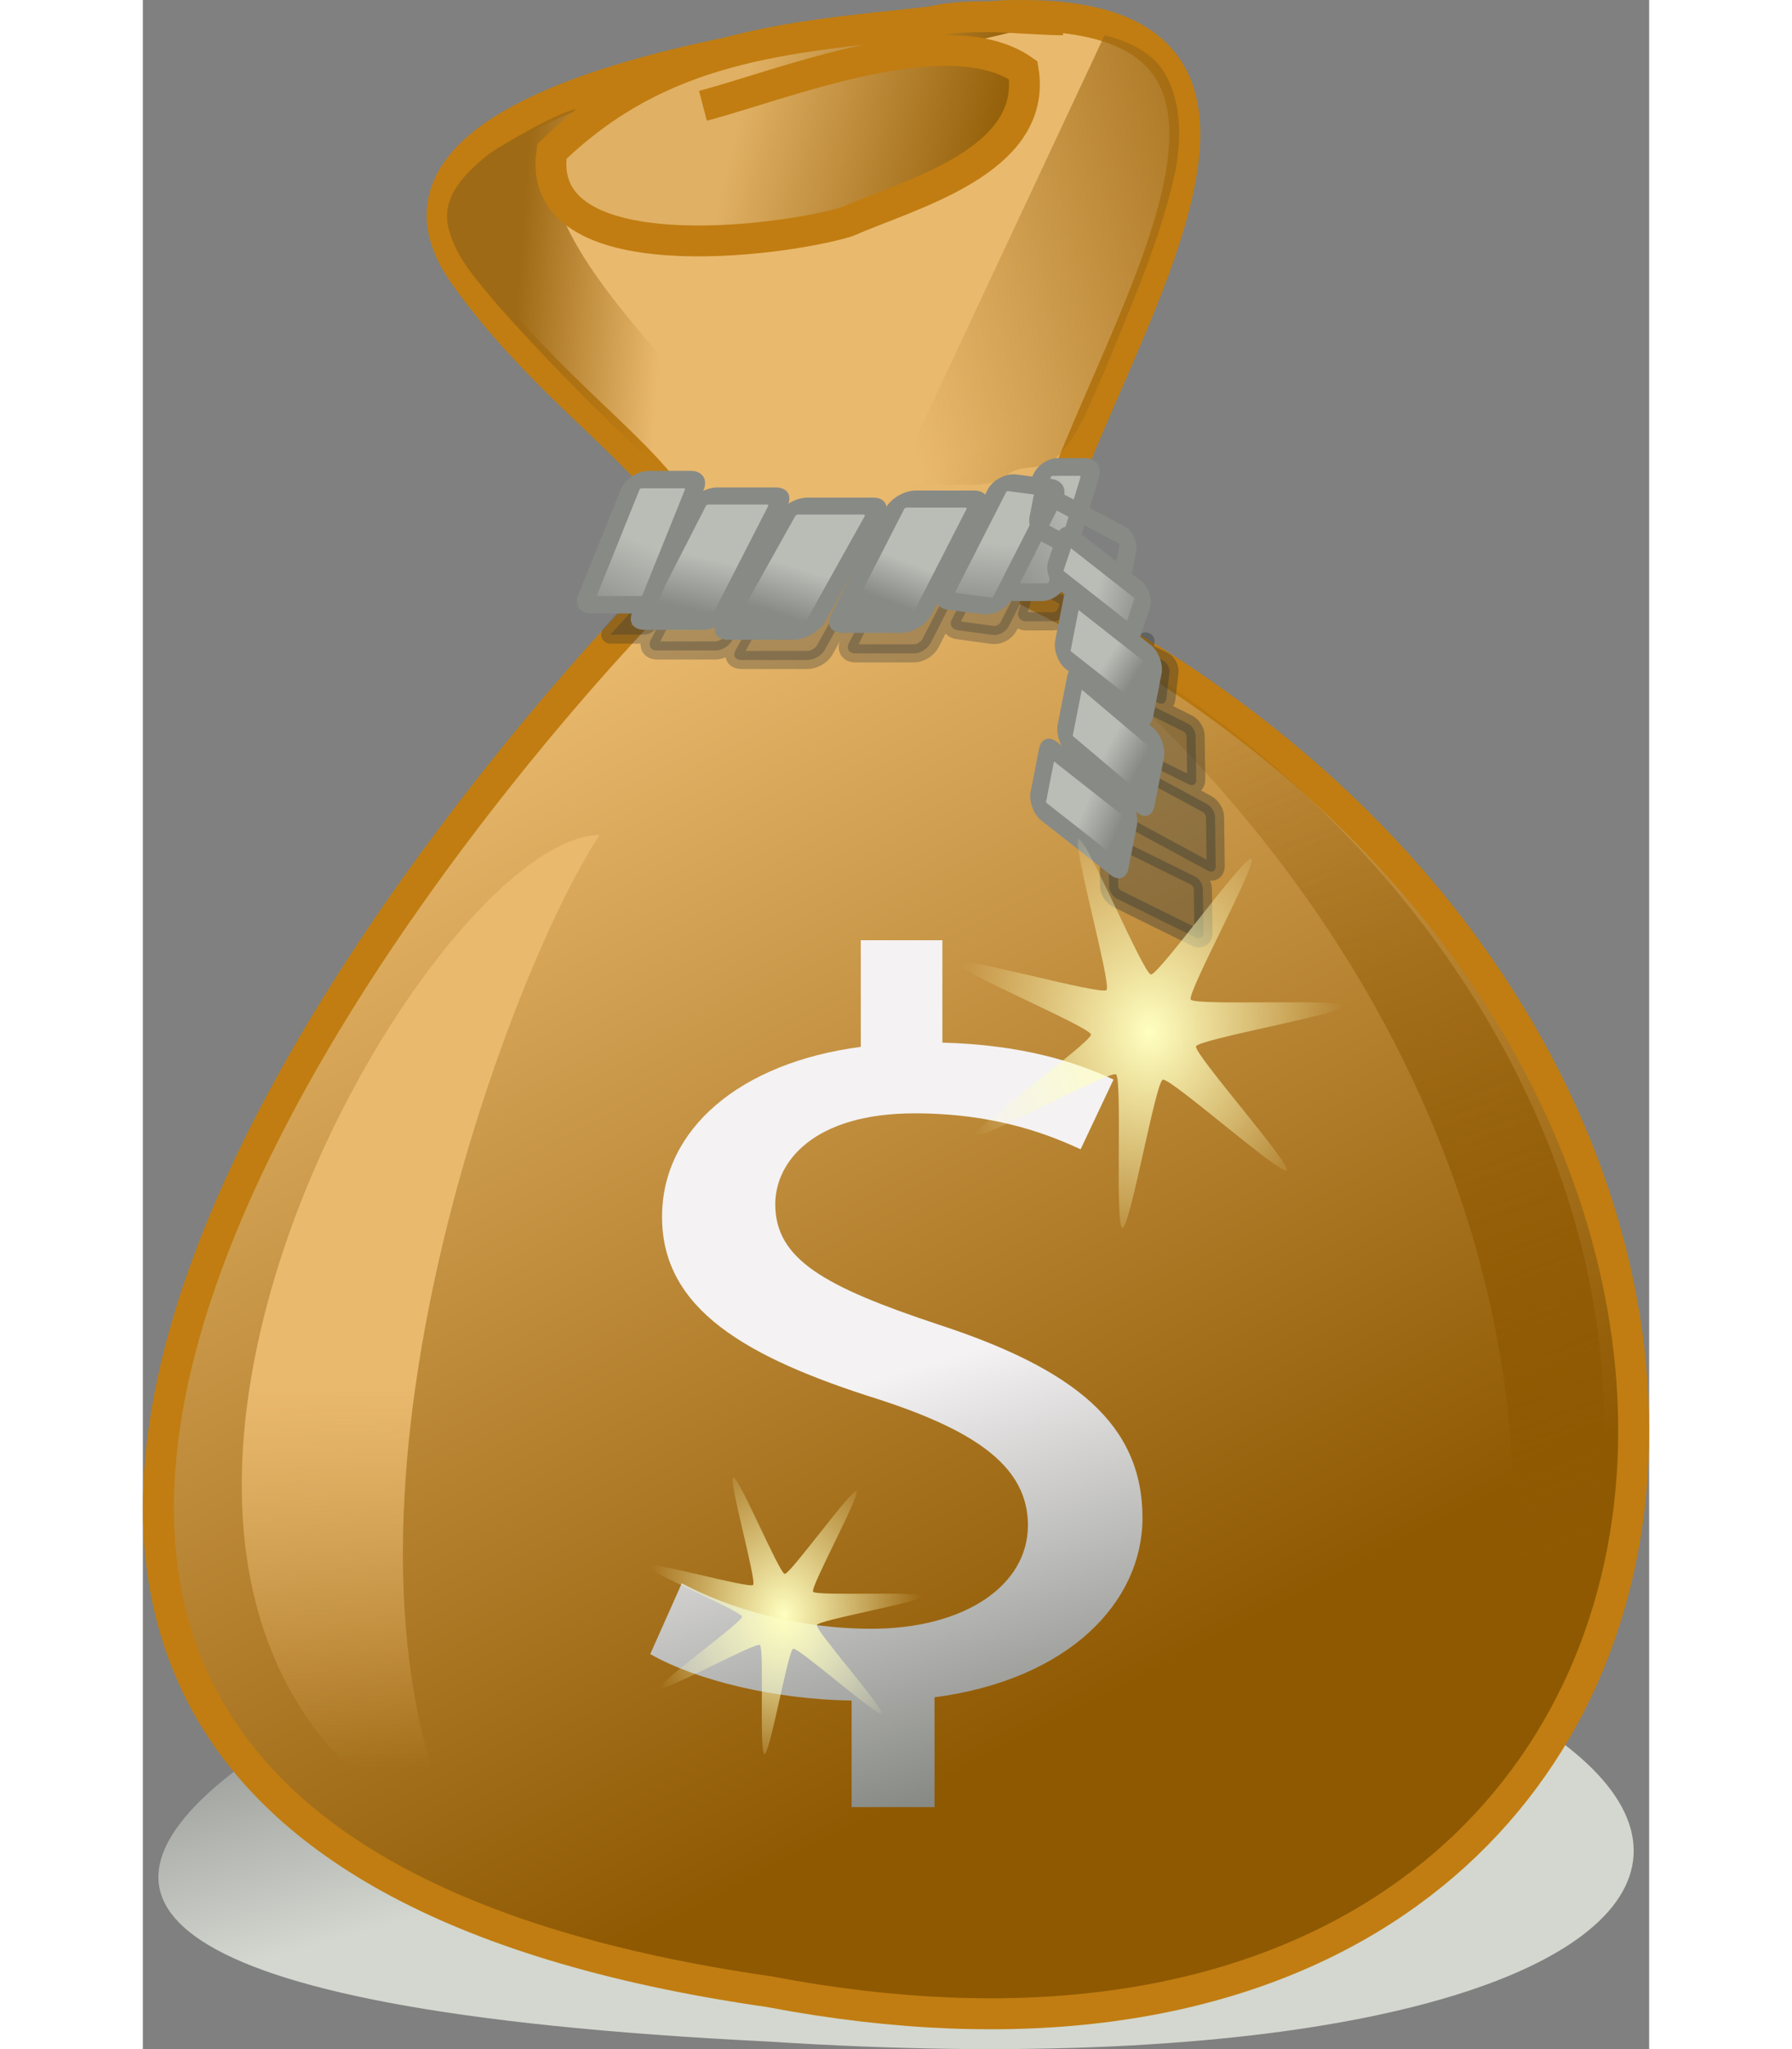 <?xml version="1.0" encoding="UTF-8"?>
<svg viewBox="0 0 128 174.034" height="400px" width="350px" xmlns="http://www.w3.org/2000/svg" xmlns:xlink="http://www.w3.org/1999/xlink">
 <rect x="0" y="0" width="128" height="174.034" fill="#808080" stroke="none"/>
 <defs>
  <linearGradient id="c">
   <stop stop-color="#9f6a15" offset="0"/>
   <stop stop-color="#9f6a15" stop-opacity="0" offset="1"/>
  </linearGradient>
  <linearGradient id="a">
   <stop stop-color="#babdb6" offset="0"/>
   <stop stop-color="#888a85" offset="1"/>
  </linearGradient>
  <linearGradient id="u" x1="138.6" x2="184.38" y1="282.09" y2="370.36" gradientUnits="userSpaceOnUse">
   <stop stop-color="#e9b96e" offset="0"/>
   <stop stop-color="#8f5902" offset="1"/>
  </linearGradient>
  <linearGradient id="t" x2="0" y1="350.74" y2="383.44" gradientUnits="userSpaceOnUse">
   <stop stop-color="#e9b96e" offset="0"/>
   <stop stop-color="#e9b96e" stop-opacity="0" offset="1"/>
  </linearGradient>
  <linearGradient id="s" x1="212.85" x2="180.86" y1="362.96" y2="277.35" gradientUnits="userSpaceOnUse">
   <stop stop-color="#8f5902" offset="0"/>
   <stop stop-color="#8f5902" stop-opacity=".02" offset="1"/>
  </linearGradient>
  <linearGradient id="k" x1="161.25" x2="139.75" y1="246.11" y2="241.11" gradientUnits="userSpaceOnUse">
   <stop stop-color="#945f08" offset="0"/>
   <stop stop-color="#e0b064" offset="1"/>
  </linearGradient>
  <linearGradient id="j" x1="148" x2="140.68" y1="386.36" y2="359.58" gradientUnits="userSpaceOnUse">
   <stop stop-color="#d3d7cf" offset="0"/>
   <stop stop-color="#d3d7cf" stop-opacity="0" offset="1"/>
  </linearGradient>
  <linearGradient id="e" x1="-571.95" x2="-567.93" y1="875.75" y2="888.67" gradientUnits="userSpaceOnUse">
   <stop stop-color="#f4f2f3" offset="0"/>
   <stop stop-color="#888a85" offset="1"/>
  </linearGradient>
  <linearGradient id="r" x1="248.91" x2="247.69" y1="313.45" y2="316.78" gradientUnits="userSpaceOnUse" xlink:href="#a"/>
  <linearGradient id="q" x1="253.09" x2="251.88" y1="320.23" y2="324.2" gradientUnits="userSpaceOnUse" xlink:href="#a"/>
  <linearGradient id="d" x1="205.9" x2="199.34" y1="288.65" y2="295.01" gradientUnits="userSpaceOnUse" xlink:href="#a"/>
  <linearGradient id="p" x1="241.32" x2="241.67" y1="276.77" y2="283.46" gradientUnits="userSpaceOnUse" xlink:href="#a"/>
  <linearGradient id="o" x1="231.92" x2="230.88" y1="313.15" y2="317.61" gradientUnits="userSpaceOnUse" xlink:href="#a"/>
  <linearGradient id="n" x1="195.14" x2="192.24" y1="299.15" y2="305.71" gradientUnits="userSpaceOnUse" xlink:href="#a"/>
  <linearGradient id="m" x1="120.56" x2="132.94" y1="257.97" y2="258.9" gradientUnits="userSpaceOnUse" xlink:href="#c"/>
  <linearGradient id="l" x1="187.17" x2="152.12" y1="253.52" y2="262.14" gradientUnits="userSpaceOnUse" xlink:href="#c"/>
  <linearGradient id="i" x1="249.07" x2="247.85" y1="316.57" y2="319.9" gradientUnits="userSpaceOnUse" xlink:href="#a"/>
  <linearGradient id="h" x1="254.01" x2="252.8" y1="325.11" y2="329.07" gradientUnits="userSpaceOnUse" xlink:href="#a"/>
  <linearGradient id="g" x1="241.36" x2="241.71" y1="278.46" y2="285.14" gradientUnits="userSpaceOnUse" xlink:href="#a"/>
  <linearGradient id="f" x1="231.95" x2="230.91" y1="317.21" y2="321.66" gradientUnits="userSpaceOnUse" xlink:href="#a"/>
  <radialGradient id="b" cx="164.42" cy="304.79" r="16.5" gradientTransform="matrix(1 2.4398e-7 -3.0313e-7 1.242 9.2389e-5 -73.889)" gradientUnits="userSpaceOnUse">
   <stop stop-color="#ffffc0" offset="0"/>
   <stop stop-color="#ffffc0" stop-opacity="0" offset="1"/>
  </radialGradient>
 </defs>
 <g transform="translate(-88.676 -233.26)">
  <path d="m161.54 349.59s-58.423 1.25-45.593 7.449c10.059 4.859 26.039 6.969 15.699 9.527 0 0-100.21 34.687 10.247 40.09 86.727 5.613 99.713-27.264 22.655-40.346 0.94-5.307 29.894-17.2-3.008-16.72z" fill="url(#j)"/>
  <path d="m161.54 234.62s-58.423 3.676-45.593 21.903c10.059 14.289 26.039 20.493 15.699 28.014 0 0-100.21 102 10.247 117.88 86.727 16.504 99.713-80.168 22.655-118.63 0.94-15.605 29.894-50.575-3.008-49.165z" fill="url(#u)" stroke="#c17d11" stroke-width="2.632"/>
  <path d="m127.49 304.17c-15.171 0.315-53.047 66.517-11.685 85.788-13.631-27.262 3.91-74.047 11.685-85.788z" fill="url(#t)"/>
  <g transform="matrix(2.617 0 0 2.617 1649.5 -1941.9)">
   <path d="m-573.403,889.816v-3.461c-2.479-.035-5.043-.652-6.539-1.508l1.025-2.297c1.539.822 3.761,1.475 6.155,1.475 3.033,0 5.084-1.406 5.084-3.359 0-1.885-1.667-3.051-4.829-4.08-4.358-1.369-7.052-2.945-7.052-5.928 0-2.844 2.522-5.003 6.454-5.518v-3.461h2.649v3.324c2.565.068 4.316.617 5.557,1.199l-1.068,2.262c-.898-.41-2.65-1.166-5.387-1.166-3.29,0-4.528,1.58-4.528,2.949 0,1.781 1.58,2.672 5.299,3.906 4.401,1.439 6.625,3.221 6.625,6.273 0,2.705-2.351,5.242-6.753,5.824v3.564h-2.692z" fill="url(#e)"/>
  </g>
  <path d="m170 287.64c-0.256 0.596-0.479 1.161-0.658 1.727 34.702 30.636 42.357 70.802 30.763 98.541 23.558-24.934 14.963-73.198-30.105-100.27z" fill="url(#s)"/>
  <path d="m125.5 242.51c-1.511 0.272-6.129 2.939-7.367 3.791-1.786 1.435-3.927 3.351-3.571 5.893 0.483 2.772 2.539 4.891 4.261 6.989 3.816 4.26 7.801 8.377 11.981 12.28 1.113 1.013 2.298 2.103 3.861 2.215 0.958 1.296 2.707 0.919 4.13 0.885 1.146-0.218 3.174 0.405 3.679 0.353-7.627-10.443-25.066-24.088-16.974-32.407z" fill="url(#m)"/>
  <path d="m170.4 236.26-18.281 39c1.688 0.232 3.054-1.206 4.915-0.802 1.601-0.092 3.343 0.182 4.818-0.572 1.099-1.396 3.155-0.472 4.371-1.667 2.095-2.037 3.015-4.924 4.208-7.521 2.249-5.561 4.744-11.088 5.997-16.981 0.542-2.929 0.524-6.277-1.28-8.79-1.171-1.435-2.983-2.249-4.749-2.666z" fill="url(#l)"/>
  <path d="m166.88 234.95c-3.781-0.058-7.611-0.678-11.348 0.186-12.521 1.331-22.823 2.02-32.096 10.991-1.578 10.35 19.408 7.678 25.065 5.97 5.328-2.344 16.258-5.113 14.985-12.874-6.431-4.483-20.41 1.233-27.216 3.023" fill="url(#k)" stroke="#c17d11" stroke-width="2.62"/>
  <path transform="matrix(.712 0 0 .712 26.085 153.49)" d="m176.04 316.4c-0.461 0.461-9.904-7.905-10.519-7.69s-2.782 12.644-3.429 12.571 6e-3 -12.672-0.546-13.019-11.62 5.708-11.966 5.157 9.911-7.897 9.838-8.544-11.708-5.526-11.493-6.141 12.353 2.825 12.814 2.365-2.98-12.599-2.365-12.814 5.493 11.42 6.141 11.493 7.992-10.185 8.544-9.838-5.503 11.415-5.157 11.966 12.946-0.101 13.019 0.546-12.356 2.814-12.571 3.429 8.151 10.058 7.69 10.519z" fill="url(#b)"/>
  <path d="m166.364,275.596c-.263.152-.477.374-.562.656l-.25.812-2.5-.344c-.504-.065-1.082.266-1.312.719l-4.312,8.406c-.231.453-.004.872.5.938l2.969.406c.504.065 1.113-.266 1.344-.719l1.125-2.188-.281.875c-.145.479.156.875.656.875h2.281c.5,0 1.011-.396 1.156-.875l.312-1c-.913-.486-1.842-.968-2.781-1.438 .125-2.072.754-4.501 1.656-7.125zm-31.562.938c.925,2.38.263,4.587-2.969,6.938 0,0-1.387,1.424-3.438,3.688h2.844c.478,0 .99-.321 1.219-.75l-.625,1.219c-.245.479-.007.875.531.875h5c.538,0 1.161-.396 1.406-.875l4.562-8.906c.245-.479.007-.875-.531-.875h-5c-.538,0-1.161.396-1.406.875l-3.812,7.469 3.531-8.812c.193-.479-.077-.844-.594-.844h-.719zm19.875,1.594c-.538,0-1.192.365-1.438.844l-4.562,8.906c-.245.479-.007.875.531.875h5c.538,0 1.161-.396 1.406-.875l4.562-8.906c.245-.479.007-.844-.531-.844h-4.969zm-9.188.562c-.548,0-1.201.396-1.469.875l-4.969,8.906c-.267.479-.048.844.5.844h5.594c.548,0 1.201-.365 1.469-.844l4.969-8.906c.267-.479.048-.875-.5-.875h-5.594z" fill="#2e3436" opacity=".301" stroke="#2e3436" stroke-linejoin="round" stroke-width="1.538"/>
  <path transform="matrix(1,0,-.456,.89,47.75,2)" d="m246.418,307.472h4.982a.971,.971 0 0,1 .971.971v10.012a.971,.971 0 0,1 -.971.971h-4.982a.971,.971 0 0,1 -.971-.971v-10.012a.971,.971 0 0,1 .971-.971" fill="url(#r)" stroke="#888a85" stroke-linejoin="round" stroke-width="1.63"/>
  <path transform="matrix(1,0,-.488,.873,47.75,2)" d="m250.304,314.136h5.573a.99,.99 0 0,1 .99.99v10.207a.99,.99 0 0,1 -.99.99h-5.573a.99,.99 0 0,1 -.99-.99v-10.207a.99,.99 0 0,1 .99-.99" fill="url(#q)" stroke="#888a85" stroke-linejoin="round" stroke-width="1.646"/>
  <path transform="matrix(1,0,-.29,.957,47.75,2)" d="m200.559,283.093h2.286a.903,.903 0 0,1 .903.903v9.31a.903,.903 0 0,1 -.903.903h-2.286a.903,.903 0 0,1 -.903-.903v-9.31a.903,.903 0 0,1 .903-.903" fill="url(#d)" stroke="#888a85" stroke-linejoin="round" stroke-width="1.572"/>
  <path transform="matrix(.992,.128,-.454,.891,47.75,2)" d="m239.827,271.123h2.993a.918,.918 0 0,1 .918.918v9.462a.918,.918 0 0,1 -.918.918h-2.993a.918,.918 0 0,1 -.918-.918v-9.462a.918,.918 0 0,1 .918-.918" fill="url(#p)" stroke="#888a85" stroke-linejoin="round" stroke-width="1.585"/>
  <path transform="matrix(1,0,-.456,.89,47.75,2)" d="m229.433,307.176h4.982a.971,.971 0 0,1 .971.971v10.012a.971,.971 0 0,1 -.971.971h-4.982a.971,.971 0 0,1 -.971-.971v-10.012a.971,.971 0 0,1 .971-.971" fill="url(#o)" stroke="#888a85" stroke-linejoin="round" stroke-width="1.63"/>
  <path transform="matrix(1,0,-.374,.927,47.75,2)" d="m193.344,293.411h3.593a.932,.932 0 0,1 .932.932v9.609a.932,.932 0 0,1 -.932.932h-3.593a.932,.932 0 0,1 -.932-.932v-9.609a.932,.932 0 0,1 .932-.932" fill="url(#n)" stroke="#888a85" stroke-linejoin="round" stroke-width="1.597"/>
  <path d="m168.088,288.868c-.043.378.184.807.526.975l6.348,3.128c.341.168.645.008.688-.369l.263-2.228c.043-.378-.191-.838-.532-1.005l-2.668-1.288 .541.141c.36.103.638-.111.632-.485l-5.798,1.132zm2.192,2.507c-.116.073-.17.218-.167.419l.054,3.726c.006.402.307.863.667,1.041l6.705,3.308c.361.178.658.009.651-.393l-.054-3.726c-.006-.402-.307-.863-.667-1.041l-6.712-3.338c-.18-.089-.362-.068-.478.005l-2e-005-5e-005zm1.636,6.521c-.116.07-.17.214-.167.419l.053,4.173c.006.41.319.907.68,1.102l6.709,3.627c.361.194.658.017.651-.393l-.053-4.173c-.006-.41-.319-.907-.68-1.102l-6.709-3.627c-.181-.097-.369-.096-.484-.025zm-.81,6.432c-.232-.005-.386.162-.381.464l.061,3.756c.006.402.307.863.667,1.041l6.706,3.308c.361.178.651-.022.645-.424l-.054-3.726c-.006-.402-.307-.863-.667-1.041l-6.705-3.308c-.09-.044-.193-.069-.27-.07z" fill="#2e3436" opacity=".365" stroke="#2e3436" stroke-linejoin="round" stroke-width="1.538"/>
  <path transform="matrix(.144 -.734 .588 .462 -51.284 325.63)" d="m246.576,310.591h4.982a.971,.971 0 0,1 .971.971v10.012a.971,.971 0 0,1 -.971.971h-4.982a.971,.971 0 0,1 -.971-.971v-10.012a.971,.971 0 0,1 .971-.971" fill="url(#i)" stroke="#888a85" stroke-linejoin="round" stroke-width="2.179"/>
  <path transform="matrix(.144 -.734 .571 .483 -51.284 325.63)" d="m251.228,319.014h5.573a.99,.99 0 0,1 .99.99v10.207a.99,.99 0 0,1 -.99.99h-5.573a.99,.99 0 0,1 -.99-.99v-10.207a.99,.99 0 0,1 .99-.99" fill="url(#h)" stroke="#888a85" stroke-linejoin="round" stroke-width="2.2"/>
  <path transform="matrix(.144 -.734 .661 .35 -51.284 325.63)" d="m200.559,283.093h2.286a.903,.903 0 0,1 .903.903v9.31a.903,.903 0 0,1 -.903.903h-2.286a.903,.903 0 0,1 -.903-.903v-9.31a.903,.903 0 0,1 .903-.903" fill="url(#d)" stroke="#888a85" stroke-linejoin="round" stroke-width="2.101"/>
  <path transform="matrix(.237 -.71 .589 .462 -51.284 325.63)" d="m239.865,272.806h2.993a.918,.918 0 0,1 .918.918v9.462a.918,.918 0 0,1 -.918.918h-2.993a.918,.918 0 0,1 -.918-.918v-9.462a.918,.918 0 0,1 .918-.918" fill="url(#g)" stroke="#888a85" stroke-linejoin="round" stroke-width="2.119"/>
  <path transform="matrix(.144 -.734 .588 .462 -51.284 325.63)" d="m229.458,311.229h4.982a.971,.971 0 0,1 .971.971v10.012a.971,.971 0 0,1 -.971.971h-4.982a.971,.971 0 0,1 -.971-.971v-10.012a.971,.971 0 0,1 .971-.971" fill="url(#f)" stroke="#888a85" stroke-linejoin="round" stroke-width="2.179"/>
  <path transform="translate(9.823 16.248)" d="m176.04 316.4c-0.461 0.461-9.904-7.905-10.519-7.69s-2.782 12.644-3.429 12.571 6e-3 -12.672-0.546-13.019-11.62 5.708-11.966 5.157 9.911-7.897 9.838-8.544-11.708-5.526-11.493-6.141 12.353 2.825 12.814 2.365-2.98-12.599-2.365-12.814 5.493 11.42 6.141 11.493 7.992-10.185 8.544-9.838-5.503 11.415-5.157 11.966 12.946-0.101 13.019 0.546-12.356 2.814-12.571 3.429 8.151 10.058 7.69 10.519z" fill="url(#b)"/>
 </g>
</svg>

